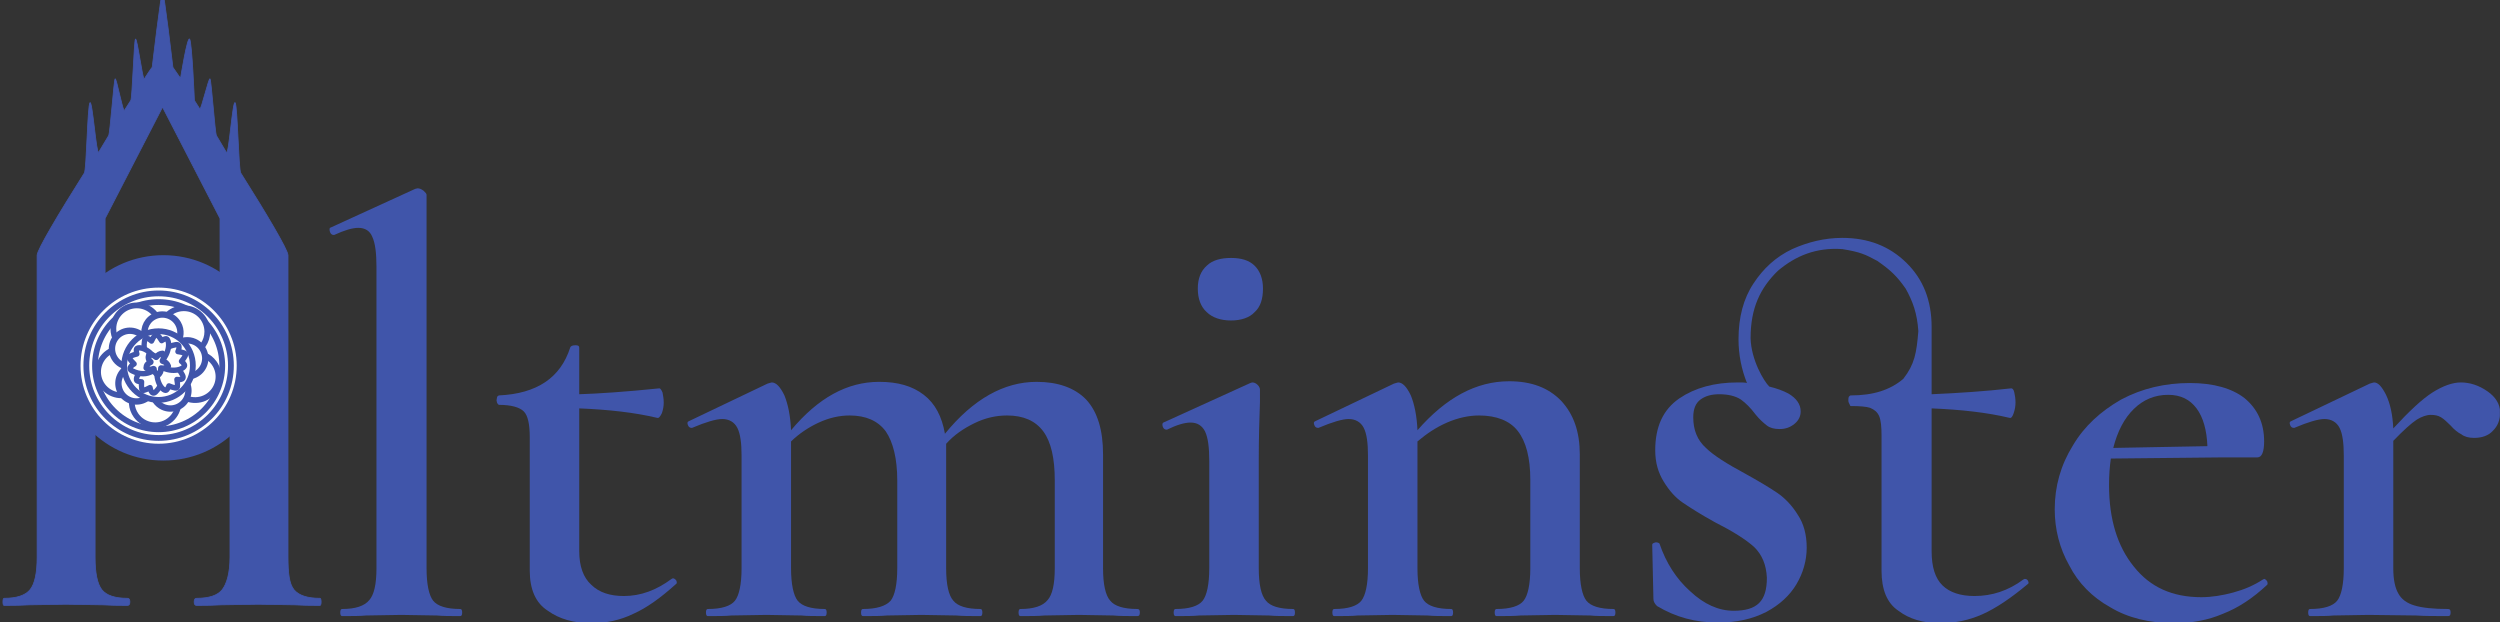 <?xml version="1.0" encoding="UTF-8" standalone="no"?>
<!DOCTYPE svg PUBLIC "-//W3C//DTD SVG 1.1//EN" "http://www.w3.org/Graphics/SVG/1.1/DTD/svg11.dtd">
<svg width="100%" height="100%" viewBox="0 0 3137 781" version="1.1" xmlns="http://www.w3.org/2000/svg" xmlns:xlink="http://www.w3.org/1999/xlink" xml:space="preserve" xmlns:serif="http://www.serif.com/" style="fill-rule:evenodd;clip-rule:evenodd;stroke-linejoin:round;stroke-miterlimit:2;">
    <rect x="0" y="0" width="3137" height="781" fill="#333333" stroke="none"/>
    <g transform="matrix(1,0,0,1,-2712.64,-4012.76)">
        <g id="ProvisionalLogoBiggerFinal" transform="matrix(8.911,0,0,6.871,663.26,5252.44)">
            <rect x="229.985" y="-180.432" width="352.018" height="113.672" style="fill:none;"/>
            <clipPath id="_clip1">
                <rect x="229.985" y="-180.432" width="352.018" height="113.672"/>
            </clipPath>
            <g clip-path="url(#_clip1)">
                <g id="V7" transform="matrix(0.725,0,0,0.83,105.076,-484.924)">
                    <g id="minster" transform="matrix(1.032,0,0,1.143,88.401,254.75)">
                        <g transform="matrix(113.577,0,0,113.577,141.46,216.688)">
                            <path d="M0.037,-0C0.035,-0 0.034,-0.002 0.034,-0.006C0.034,-0.01 0.035,-0.012 0.037,-0.012C0.059,-0.012 0.074,-0.017 0.082,-0.027C0.09,-0.036 0.094,-0.054 0.094,-0.081L0.094,-0.592C0.094,-0.615 0.092,-0.632 0.087,-0.643C0.083,-0.653 0.075,-0.658 0.064,-0.658C0.054,-0.658 0.041,-0.654 0.024,-0.646L0.023,-0.646C0.02,-0.646 0.018,-0.648 0.017,-0.651C0.016,-0.654 0.016,-0.657 0.017,-0.658L0.158,-0.724L0.162,-0.725C0.165,-0.725 0.168,-0.724 0.172,-0.721C0.175,-0.718 0.177,-0.716 0.177,-0.714L0.177,-0.081C0.177,-0.054 0.181,-0.035 0.188,-0.026C0.195,-0.017 0.21,-0.012 0.233,-0.012C0.235,-0.012 0.236,-0.01 0.236,-0.006C0.236,-0.002 0.235,-0 0.233,-0C0.217,-0 0.204,-0 0.194,-0.001L0.135,-0.002L0.077,-0.001C0.067,-0 0.054,-0 0.037,-0Z" style="fill:rgb(64,85,170);fill-rule:nonzero;"/>
                        </g>
                        <g transform="matrix(113.577,0,0,113.577,171.558,216.688)">
                            <path d="M0.32,-0.064C0.322,-0.064 0.324,-0.063 0.326,-0.06C0.327,-0.057 0.327,-0.055 0.325,-0.054C0.3,-0.031 0.277,-0.014 0.255,-0.004C0.233,0.007 0.21,0.012 0.185,0.012C0.156,0.012 0.132,0.005 0.113,-0.009C0.093,-0.022 0.083,-0.045 0.083,-0.077L0.083,-0.303C0.083,-0.325 0.08,-0.34 0.073,-0.347C0.066,-0.354 0.052,-0.358 0.032,-0.358C0.031,-0.358 0.031,-0.359 0.029,-0.361C0.029,-0.362 0.028,-0.364 0.028,-0.366C0.028,-0.368 0.029,-0.37 0.029,-0.372C0.031,-0.373 0.031,-0.374 0.032,-0.374C0.095,-0.377 0.134,-0.404 0.15,-0.455C0.151,-0.458 0.154,-0.459 0.159,-0.459C0.163,-0.459 0.165,-0.458 0.165,-0.455L0.165,-0.376C0.196,-0.377 0.241,-0.38 0.298,-0.386C0.299,-0.386 0.301,-0.384 0.303,-0.379C0.304,-0.374 0.305,-0.368 0.305,-0.362C0.305,-0.356 0.304,-0.35 0.302,-0.344C0.299,-0.338 0.297,-0.335 0.294,-0.336C0.257,-0.345 0.214,-0.35 0.165,-0.352L0.165,-0.11C0.165,-0.084 0.172,-0.065 0.185,-0.053C0.198,-0.04 0.216,-0.034 0.239,-0.034C0.267,-0.034 0.293,-0.044 0.318,-0.063L0.32,-0.064Z" style="fill:rgb(64,85,170);fill-rule:nonzero;"/>
                        </g>
                        <g transform="matrix(113.577,0,0,113.577,209.833,216.688)">
                            <path d="M0.753,-0.012C0.756,-0.012 0.757,-0.01 0.757,-0.006C0.757,-0.002 0.756,-0 0.753,-0C0.736,-0 0.723,-0 0.713,-0.001L0.656,-0.002L0.599,-0.001C0.589,-0 0.576,-0 0.559,-0C0.557,-0 0.556,-0.002 0.556,-0.006C0.556,-0.01 0.557,-0.012 0.559,-0.012C0.581,-0.012 0.596,-0.017 0.604,-0.027C0.612,-0.036 0.616,-0.054 0.616,-0.081L0.616,-0.23C0.616,-0.267 0.61,-0.295 0.597,-0.313C0.584,-0.331 0.564,-0.34 0.537,-0.34C0.519,-0.34 0.501,-0.336 0.483,-0.327C0.465,-0.318 0.449,-0.307 0.436,-0.292L0.436,-0.081C0.436,-0.054 0.44,-0.035 0.448,-0.026C0.455,-0.017 0.47,-0.012 0.493,-0.012C0.495,-0.012 0.496,-0.01 0.496,-0.006C0.496,-0.002 0.495,-0 0.493,-0C0.476,-0 0.463,-0 0.453,-0.001L0.395,-0.002L0.338,-0.001C0.328,-0 0.315,-0 0.298,-0C0.296,-0 0.295,-0.002 0.295,-0.006C0.295,-0.01 0.296,-0.012 0.298,-0.012C0.321,-0.012 0.336,-0.017 0.344,-0.026C0.351,-0.035 0.355,-0.054 0.355,-0.081L0.355,-0.23C0.355,-0.267 0.348,-0.295 0.336,-0.313C0.323,-0.331 0.303,-0.34 0.276,-0.34C0.259,-0.34 0.242,-0.336 0.225,-0.328C0.208,-0.32 0.192,-0.309 0.179,-0.296L0.179,-0.081C0.179,-0.054 0.183,-0.035 0.19,-0.026C0.197,-0.017 0.212,-0.012 0.235,-0.012C0.237,-0.012 0.238,-0.01 0.238,-0.006C0.238,-0.002 0.237,-0 0.235,-0C0.218,-0 0.205,-0 0.196,-0.001L0.138,-0.002L0.08,-0.001C0.071,-0 0.058,-0 0.041,-0C0.039,-0 0.038,-0.002 0.038,-0.006C0.038,-0.01 0.039,-0.012 0.041,-0.012C0.064,-0.012 0.079,-0.017 0.086,-0.026C0.093,-0.035 0.097,-0.054 0.097,-0.081L0.097,-0.272C0.097,-0.293 0.095,-0.309 0.09,-0.319C0.085,-0.329 0.076,-0.334 0.065,-0.334C0.055,-0.334 0.038,-0.329 0.015,-0.319L0.014,-0.319C0.011,-0.319 0.009,-0.321 0.008,-0.324C0.007,-0.327 0.007,-0.329 0.009,-0.33L0.14,-0.394C0.144,-0.395 0.146,-0.396 0.147,-0.396C0.154,-0.396 0.161,-0.389 0.168,-0.374C0.174,-0.359 0.178,-0.339 0.179,-0.315C0.224,-0.37 0.272,-0.397 0.325,-0.397C0.356,-0.397 0.38,-0.39 0.399,-0.375C0.418,-0.36 0.429,-0.338 0.434,-0.309C0.481,-0.368 0.532,-0.397 0.586,-0.397C0.621,-0.397 0.649,-0.387 0.668,-0.367C0.687,-0.346 0.696,-0.315 0.696,-0.274L0.696,-0.081C0.696,-0.054 0.7,-0.035 0.708,-0.026C0.715,-0.017 0.73,-0.012 0.753,-0.012Z" style="fill:rgb(64,85,170);fill-rule:nonzero;"/>
                        </g>
                        <g transform="matrix(113.577,0,0,113.577,297.515,216.688)">
                            <path d="M0.044,-0C0.042,-0 0.041,-0.002 0.041,-0.006C0.041,-0.01 0.042,-0.012 0.044,-0.012C0.067,-0.012 0.082,-0.017 0.089,-0.026C0.096,-0.035 0.1,-0.054 0.1,-0.081L0.1,-0.263C0.1,-0.286 0.098,-0.302 0.093,-0.313C0.088,-0.323 0.08,-0.328 0.069,-0.328C0.059,-0.328 0.046,-0.324 0.03,-0.316L0.029,-0.316C0.026,-0.316 0.024,-0.318 0.023,-0.321C0.022,-0.324 0.022,-0.327 0.024,-0.328L0.168,-0.395L0.171,-0.396C0.174,-0.396 0.177,-0.395 0.18,-0.392C0.183,-0.389 0.184,-0.386 0.184,-0.384L0.184,-0.363C0.183,-0.335 0.182,-0.302 0.182,-0.264L0.182,-0.081C0.182,-0.054 0.186,-0.035 0.194,-0.026C0.201,-0.017 0.216,-0.012 0.239,-0.012C0.241,-0.012 0.242,-0.01 0.242,-0.006C0.242,-0.002 0.241,-0 0.239,-0C0.222,-0 0.209,-0 0.199,-0.001L0.141,-0.002L0.083,-0.001C0.074,-0 0.061,-0 0.044,-0ZM0.136,-0.501C0.119,-0.501 0.105,-0.506 0.096,-0.515C0.086,-0.524 0.081,-0.538 0.081,-0.555C0.081,-0.572 0.086,-0.585 0.096,-0.594C0.105,-0.603 0.119,-0.607 0.136,-0.607C0.153,-0.607 0.166,-0.603 0.175,-0.594C0.184,-0.585 0.189,-0.572 0.189,-0.555C0.189,-0.538 0.185,-0.524 0.175,-0.515C0.167,-0.506 0.153,-0.501 0.136,-0.501Z" style="fill:rgb(64,85,170);fill-rule:nonzero;"/>
                        </g>
                        <g transform="matrix(113.577,0,0,113.577,327.726,216.688)">
                            <path d="M0.504,-0.012C0.506,-0.012 0.507,-0.01 0.507,-0.006C0.507,-0.002 0.506,-0 0.504,-0C0.487,-0 0.474,-0 0.465,-0.001L0.407,-0.002L0.35,-0.001C0.34,-0 0.327,-0 0.31,-0C0.308,-0 0.307,-0.002 0.307,-0.006C0.307,-0.01 0.308,-0.012 0.31,-0.012C0.333,-0.012 0.348,-0.017 0.355,-0.026C0.362,-0.035 0.366,-0.054 0.366,-0.081L0.366,-0.231C0.366,-0.268 0.359,-0.296 0.345,-0.314C0.332,-0.331 0.31,-0.34 0.281,-0.34C0.264,-0.34 0.246,-0.336 0.228,-0.328C0.21,-0.32 0.194,-0.309 0.179,-0.296L0.179,-0.081C0.179,-0.054 0.183,-0.035 0.19,-0.026C0.197,-0.017 0.212,-0.012 0.235,-0.012C0.237,-0.012 0.238,-0.01 0.238,-0.006C0.238,-0.002 0.237,-0 0.235,-0C0.218,-0 0.205,-0 0.196,-0.001L0.138,-0.002L0.08,-0.001C0.071,-0 0.058,-0 0.041,-0C0.039,-0 0.038,-0.002 0.038,-0.006C0.038,-0.01 0.039,-0.012 0.041,-0.012C0.064,-0.012 0.079,-0.017 0.086,-0.026C0.093,-0.035 0.097,-0.054 0.097,-0.081L0.097,-0.272C0.097,-0.293 0.095,-0.309 0.09,-0.319C0.085,-0.329 0.076,-0.334 0.065,-0.334C0.055,-0.334 0.038,-0.329 0.015,-0.319L0.014,-0.319C0.011,-0.319 0.009,-0.321 0.008,-0.324C0.007,-0.327 0.007,-0.329 0.009,-0.33L0.14,-0.394C0.144,-0.395 0.146,-0.396 0.147,-0.396C0.154,-0.396 0.161,-0.389 0.168,-0.374C0.174,-0.359 0.178,-0.339 0.179,-0.315C0.226,-0.37 0.276,-0.398 0.331,-0.398C0.368,-0.398 0.396,-0.387 0.417,-0.365C0.438,-0.342 0.448,-0.312 0.448,-0.274L0.448,-0.081C0.448,-0.054 0.452,-0.035 0.459,-0.026C0.466,-0.017 0.481,-0.012 0.504,-0.012Z" style="fill:rgb(64,85,170);fill-rule:nonzero;"/>
                        </g>
                        <g transform="matrix(113.577,0,0,113.577,387.127,216.688)">
                            <path d="M0.662,-0.063C0.665,-0.063 0.667,-0.062 0.668,-0.059C0.669,-0.057 0.669,-0.055 0.667,-0.054C0.639,-0.03 0.614,-0.013 0.592,-0.003C0.57,0.007 0.547,0.012 0.522,0.012C0.494,0.012 0.471,0.005 0.453,-0.009C0.434,-0.022 0.425,-0.045 0.425,-0.077L0.425,-0.306C0.425,-0.321 0.424,-0.332 0.421,-0.339C0.418,-0.346 0.413,-0.35 0.406,-0.353C0.4,-0.355 0.389,-0.356 0.374,-0.356C0.373,-0.356 0.373,-0.357 0.372,-0.359C0.371,-0.361 0.37,-0.363 0.37,-0.365C0.37,-0.368 0.37,-0.37 0.371,-0.372C0.372,-0.373 0.373,-0.374 0.374,-0.374C0.411,-0.374 0.439,-0.383 0.461,-0.402C0.48,-0.427 0.483,-0.446 0.486,-0.483C0.484,-0.513 0.477,-0.533 0.465,-0.555C0.45,-0.577 0.439,-0.587 0.418,-0.602C0.398,-0.613 0.39,-0.617 0.36,-0.622C0.317,-0.625 0.283,-0.611 0.253,-0.585C0.224,-0.556 0.208,-0.522 0.208,-0.471C0.209,-0.434 0.23,-0.398 0.239,-0.389C0.251,-0.386 0.262,-0.382 0.271,-0.377C0.284,-0.369 0.291,-0.359 0.291,-0.347C0.291,-0.339 0.288,-0.332 0.281,-0.326C0.274,-0.32 0.266,-0.317 0.256,-0.317C0.247,-0.317 0.24,-0.319 0.235,-0.323C0.23,-0.327 0.223,-0.333 0.216,-0.342C0.208,-0.353 0.2,-0.361 0.192,-0.367C0.183,-0.373 0.171,-0.376 0.156,-0.376C0.143,-0.376 0.133,-0.373 0.125,-0.367C0.117,-0.361 0.113,-0.351 0.113,-0.337C0.113,-0.315 0.12,-0.298 0.134,-0.285C0.147,-0.272 0.169,-0.258 0.198,-0.242C0.221,-0.229 0.239,-0.218 0.252,-0.209C0.265,-0.2 0.277,-0.187 0.286,-0.172C0.296,-0.157 0.301,-0.138 0.301,-0.116C0.301,-0.094 0.295,-0.073 0.284,-0.054C0.273,-0.035 0.256,-0.019 0.234,-0.007C0.211,0.005 0.185,0.011 0.154,0.011C0.117,0.011 0.084,0.002 0.053,-0.017C0.049,-0.021 0.047,-0.025 0.047,-0.029L0.045,-0.121C0.045,-0.123 0.047,-0.124 0.051,-0.125C0.054,-0.125 0.056,-0.124 0.057,-0.123C0.068,-0.09 0.085,-0.063 0.108,-0.042C0.131,-0.02 0.155,-0.009 0.18,-0.009C0.199,-0.009 0.213,-0.013 0.222,-0.022C0.231,-0.031 0.235,-0.045 0.235,-0.065C0.234,-0.087 0.227,-0.104 0.214,-0.117C0.2,-0.13 0.178,-0.144 0.149,-0.159C0.126,-0.172 0.109,-0.183 0.096,-0.192C0.083,-0.201 0.073,-0.213 0.064,-0.228C0.055,-0.243 0.05,-0.26 0.05,-0.281C0.05,-0.321 0.063,-0.35 0.09,-0.369C0.116,-0.387 0.148,-0.396 0.187,-0.396C0.194,-0.396 0.199,-0.396 0.202,-0.395C0.193,-0.418 0.188,-0.443 0.188,-0.469C0.188,-0.506 0.196,-0.538 0.213,-0.564C0.229,-0.589 0.25,-0.609 0.277,-0.622C0.303,-0.634 0.331,-0.641 0.36,-0.641C0.403,-0.641 0.438,-0.627 0.466,-0.599C0.494,-0.571 0.508,-0.535 0.508,-0.49L0.508,-0.376C0.553,-0.378 0.597,-0.381 0.64,-0.386C0.642,-0.386 0.644,-0.384 0.645,-0.379C0.646,-0.374 0.647,-0.369 0.647,-0.362C0.647,-0.356 0.646,-0.35 0.644,-0.344C0.642,-0.338 0.64,-0.335 0.637,-0.336C0.6,-0.345 0.557,-0.35 0.508,-0.352L0.508,-0.11C0.508,-0.083 0.514,-0.064 0.526,-0.052C0.538,-0.04 0.556,-0.034 0.579,-0.034C0.608,-0.034 0.635,-0.043 0.66,-0.062L0.662,-0.063Z" style="fill:rgb(64,85,170);fill-rule:nonzero;"/>
                        </g>
                        <g transform="matrix(113.577,0,0,113.577,464.245,216.688)">
                            <path d="M0.38,-0.063C0.381,-0.063 0.383,-0.062 0.385,-0.059C0.386,-0.056 0.386,-0.054 0.385,-0.053C0.361,-0.03 0.337,-0.014 0.312,-0.004C0.287,0.007 0.26,0.012 0.231,0.012C0.19,0.012 0.154,0.003 0.125,-0.015C0.095,-0.032 0.072,-0.056 0.057,-0.086C0.041,-0.115 0.033,-0.147 0.033,-0.181C0.033,-0.22 0.043,-0.256 0.063,-0.289C0.082,-0.322 0.109,-0.347 0.143,-0.367C0.178,-0.386 0.216,-0.395 0.257,-0.395C0.296,-0.395 0.327,-0.386 0.348,-0.369C0.369,-0.351 0.38,-0.327 0.38,-0.296C0.38,-0.278 0.376,-0.269 0.369,-0.269L0.314,-0.269L0.126,-0.267C0.124,-0.253 0.123,-0.238 0.123,-0.222C0.123,-0.164 0.137,-0.118 0.164,-0.084C0.191,-0.049 0.228,-0.032 0.276,-0.032C0.293,-0.032 0.311,-0.035 0.329,-0.04C0.347,-0.045 0.363,-0.052 0.378,-0.062L0.38,-0.063ZM0.221,-0.375C0.199,-0.375 0.18,-0.367 0.164,-0.351C0.148,-0.335 0.137,-0.313 0.13,-0.285L0.286,-0.288C0.285,-0.315 0.279,-0.337 0.268,-0.352C0.257,-0.367 0.242,-0.375 0.221,-0.375Z" style="fill:rgb(64,85,170);fill-rule:nonzero;"/>
                        </g>
                        <g transform="matrix(113.577,0,0,113.577,511.379,216.688)">
                            <path d="M0.291,-0.396C0.306,-0.396 0.321,-0.391 0.335,-0.381C0.349,-0.371 0.356,-0.359 0.356,-0.345C0.356,-0.332 0.352,-0.322 0.344,-0.314C0.337,-0.306 0.326,-0.302 0.313,-0.302C0.304,-0.302 0.297,-0.304 0.292,-0.308C0.286,-0.311 0.28,-0.316 0.274,-0.323C0.268,-0.329 0.263,-0.334 0.258,-0.337C0.253,-0.34 0.248,-0.341 0.241,-0.341C0.234,-0.341 0.226,-0.338 0.218,-0.333C0.209,-0.327 0.196,-0.315 0.179,-0.297L0.179,-0.081C0.179,-0.062 0.182,-0.048 0.187,-0.039C0.192,-0.029 0.201,-0.022 0.214,-0.018C0.227,-0.014 0.245,-0.012 0.27,-0.012C0.273,-0.012 0.274,-0.01 0.274,-0.006C0.274,-0.002 0.273,-0 0.27,-0C0.248,-0 0.23,-0 0.217,-0.001L0.138,-0.002L0.08,-0.001C0.071,-0 0.058,-0 0.041,-0C0.039,-0 0.038,-0.002 0.038,-0.006C0.038,-0.01 0.039,-0.012 0.041,-0.012C0.064,-0.012 0.079,-0.017 0.086,-0.026C0.093,-0.035 0.097,-0.054 0.097,-0.081L0.097,-0.272C0.097,-0.293 0.095,-0.309 0.09,-0.319C0.085,-0.329 0.076,-0.334 0.065,-0.334C0.055,-0.334 0.038,-0.329 0.015,-0.319L0.014,-0.319C0.011,-0.319 0.009,-0.321 0.008,-0.324C0.007,-0.327 0.007,-0.329 0.009,-0.33L0.14,-0.394C0.144,-0.395 0.146,-0.396 0.147,-0.396C0.154,-0.396 0.16,-0.389 0.167,-0.375C0.174,-0.36 0.178,-0.341 0.179,-0.318C0.205,-0.347 0.227,-0.368 0.244,-0.379C0.261,-0.39 0.277,-0.396 0.291,-0.396Z" style="fill:rgb(64,85,170);fill-rule:nonzero;"/>
                        </g>
                    </g>
                    <g id="A" transform="matrix(1,0,0,1,2.515,15.503)">
                        <g transform="matrix(0.155,0,0,0.175,-316.3,-481.298)">
                            <path d="M3182.43,5079.07C3182.43,5072.42 3209.37,5026.85 3241.63,4975.61C3244.47,4971.09 3245.51,4891.96 3248.63,4887.32C3251.66,4882.82 3256.76,4953.97 3259.6,4949.48C3262.24,4945.33 3269.42,4932.82 3272.05,4928.68C3273.93,4925.72 3278.57,4859.86 3280.14,4857.32C3281.75,4854.75 3290.02,4899.71 3291.82,4896.89C3296.65,4889.32 3295.58,4891.03 3299.82,4884.42C3301.74,4881.42 3303.86,4810.07 3305.63,4807.32C3307.72,4804.06 3314.87,4860.16 3316.71,4857.3C3326.15,4842.63 3326.63,4842.81 3326.63,4842.81C3326.63,4842.81 3337.83,4747.32 3339.63,4747.32C3341.42,4747.32 3352.63,4842.82 3352.63,4842.82L3362.14,4856.62C3362.14,4856.62 3370.73,4802.69 3373.63,4807.32C3376.53,4811.96 3379.54,4884.42 3379.54,4884.42C3383.91,4891.25 3381.26,4887.14 3386.25,4894.96C3387.89,4897.54 3397.55,4854.86 3399.13,4857.32C3400.88,4860.05 3405.3,4925.69 3407.23,4928.72C3409.33,4932.04 3417.53,4946.39 3419.63,4949.71C3422.65,4954.48 3427.48,4882.65 3430.63,4887.32C3433.58,4891.71 3434.87,4971.23 3437.63,4975.62C3470.02,5027.14 3496.83,5072.44 3496.83,5079.07L3496.83,5458.75C3496.83,5478.68 3498.41,5492.26 3504.27,5499.49C3510.14,5506.71 3520.97,5510.32 3536.78,5510.32C3537.8,5510.32 3538.31,5511.82 3538.31,5514.81C3538.31,5517.8 3537.8,5519.29 3536.78,5519.29C3523.52,5519.29 3513.07,5519.04 3505.42,5518.55L3459.54,5517.8L3412.89,5518.55C3405.24,5519.04 3395.04,5519.29 3382.3,5519.29C3380.26,5519.29 3379.24,5517.8 3379.24,5514.81C3379.24,5511.82 3380.26,5510.32 3382.3,5510.32C3398.1,5510.32 3408.81,5506.71 3414.42,5499.49C3420.03,5492.26 3424.13,5478.68 3424.13,5458.75L3424.13,5292.76L3379.67,5212.76L3303.06,5212.76L3255.1,5292.76L3255.1,5458.75C3255.1,5478.68 3257.91,5492.26 3263.51,5499.49C3269.12,5506.71 3279.83,5510.32 3295.63,5510.32C3297.67,5510.32 3298.69,5511.82 3298.69,5514.81C3298.69,5517.8 3297.67,5519.29 3295.63,5519.29C3282.89,5519.29 3272.69,5519.04 3265.04,5518.55L3218.39,5517.8L3172.51,5518.55C3164.86,5519.04 3154.41,5519.29 3141.16,5519.29C3140.14,5519.29 3139.63,5517.8 3139.63,5514.81C3139.63,5511.82 3140.14,5510.32 3141.16,5510.32C3156.96,5510.32 3167.79,5506.71 3173.66,5499.49C3179.52,5492.26 3182.45,5478.68 3182.45,5458.75L3182.43,5079.07ZM3267.63,5032.76L3267.63,5112.76L3411.63,5112.76L3411.63,5032.76L3339.63,4892.76L3267.63,5032.76Z" style="fill:rgb(64,85,170);fill-rule:nonzero;stroke:rgb(64,85,170);stroke-width:1px;"/>
                        </g>
                        <g transform="matrix(0.186,0,0,0.21,-337.37,-505.216)">
                            <circle cx="2897.17" cy="4453.93" r="105.568" style="fill:rgb(64,85,170);stroke:rgb(64,85,170);stroke-width:4.07px;stroke-linecap:round;stroke-miterlimit:1.5;"/>
                        </g>
                        <g id="SimpleMedievalRosette2" transform="matrix(0.234,0,0,0.265,57.163,312.35)">
                            <g transform="matrix(2.004,0,0,2.004,-645.441,-832.17)">
                                <circle cx="627.91" cy="640.229" r="29.947" style="fill:white;"/>
                                <circle cx="627.91" cy="640.229" r="29.947" style="fill:none;stroke:rgb(64,85,170);stroke-width:9.58px;stroke-linecap:round;stroke-miterlimit:1.5;"/>
                                <circle cx="627.91" cy="640.229" r="29.947" style="fill:none;stroke:white;stroke-width:4.79px;"/>
                                <circle cx="627.91" cy="640.229" r="29.947" style="fill:none;stroke:rgb(64,85,170);stroke-width:2.4px;stroke-linecap:round;stroke-miterlimit:1.5;"/>
                            </g>
                            <g transform="matrix(0.9,0,0,0.9,48.228,-126.773)">
                                <path d="M629.274,607.802C630.566,597.11 639.681,588.814 650.718,588.814C662.639,588.814 672.318,598.493 672.318,610.414C672.318,619.504 666.691,627.29 658.731,630.477C666.201,629.681 673.879,632.807 678.577,639.336C685.541,649.012 683.338,662.522 673.662,669.485C663.986,676.449 650.476,674.246 643.513,664.57C643.513,664.57 636.167,654.82 641.759,662.591C648.723,672.267 646.52,685.777 636.844,692.74C627.168,699.704 613.658,697.501 606.695,687.825C601.894,681.154 601.45,672.662 604.807,665.749C595.216,671.904 582.358,669.537 575.622,660.178C568.659,650.502 570.861,636.992 580.538,630.029C585.148,626.711 590.629,625.474 595.858,626.135C589.731,622.321 585.65,615.525 585.65,607.783C585.65,595.862 595.328,586.183 607.25,586.183C619.171,586.183 628.85,595.862 628.85,607.783L629.274,607.802Z" style="fill:white;stroke:rgb(64,85,170);stroke-width:5.33px;"/>
                            </g>
                            <g transform="matrix(0.599,-0.346,0.347,0.601,14.466,281.645)">
                                <path d="M629.274,607.802C630.566,597.11 639.681,588.814 650.718,588.814C662.639,588.814 672.318,598.493 672.318,610.414C672.318,619.504 666.691,627.29 658.731,630.477C666.201,629.681 673.879,632.807 678.577,639.336C685.541,649.012 683.338,662.522 673.662,669.485C663.986,676.449 650.476,674.246 643.513,664.57C643.513,664.57 636.167,654.82 641.759,662.591C648.723,672.267 646.52,685.777 636.844,692.74C627.168,699.704 613.658,697.501 606.695,687.825C601.894,681.154 601.45,672.662 604.807,665.749C595.216,671.904 582.358,669.537 575.622,660.178C568.659,650.502 570.861,636.992 580.538,630.029C585.148,626.711 590.629,625.474 595.858,626.135C589.731,622.321 585.65,615.525 585.65,607.783C585.65,595.862 595.328,586.183 607.25,586.183C619.171,586.183 628.85,595.862 628.85,607.783L629.274,607.802Z" style="fill:white;stroke:rgb(64,85,170);stroke-width:7.62px;"/>
                            </g>
                            <g transform="matrix(0.952,0,0,0.952,15.035,-158.735)">
                                <circle cx="627.91" cy="640.229" r="29.947" style="fill:white;stroke:rgb(64,85,170);stroke-width:5.04px;stroke-linecap:round;stroke-miterlimit:1.5;"/>
                            </g>
                            <g transform="matrix(0.973,0,0,0.995,71.599,-14.588)">
                                <g transform="matrix(-0.857,-0.515,0.515,-0.857,705.962,1319.91)">
                                    <path d="M566.763,653.924C566.807,654.66 554.406,648.848 558.105,633.56C559.344,628.44 564.118,633.964 564.118,633.964C564.118,633.964 567.164,628.686 568.607,628.753C570.051,628.82 572.776,634.365 572.776,634.365C572.776,634.365 576.308,632.33 577.346,633.483C580.353,636.823 577.15,649.723 566.763,653.924Z" style="fill:white;stroke:rgb(64,85,170);stroke-width:4.53px;stroke-linecap:round;stroke-miterlimit:1.5;"/>
                                </g>
                                <g transform="matrix(-0.755,0.656,-0.656,-0.755,1413.69,587.883)">
                                    <path d="M566.763,653.924C566.807,654.66 554.406,648.848 558.105,633.56C559.344,628.44 564.118,633.964 564.118,633.964C564.118,633.964 567.164,628.686 568.607,628.753C570.051,628.82 572.776,634.365 572.776,634.365C572.776,634.365 576.308,632.33 577.346,633.483C580.353,636.823 577.15,649.723 566.763,653.924Z" style="fill:white;stroke:rgb(64,85,170);stroke-width:4.53px;stroke-linecap:round;stroke-miterlimit:1.5;"/>
                                </g>
                                <g transform="matrix(0.391,0.921,-0.921,0.391,936.087,-311.43)">
                                    <path d="M566.763,653.924C566.807,654.66 554.406,648.848 558.105,633.56C559.344,628.44 564.118,633.964 564.118,633.964C564.118,633.964 567.164,628.686 568.607,628.753C570.051,628.82 572.776,634.365 572.776,634.365C572.776,634.365 576.308,632.33 577.346,633.483C580.353,636.823 577.15,649.723 566.763,653.924Z" style="fill:white;stroke:rgb(64,85,170);stroke-width:4.53px;stroke-linecap:round;stroke-miterlimit:1.5;"/>
                                </g>
                                <g transform="matrix(0.996,-0.087,0.087,0.996,-66.763,-135.123)">
                                    <path d="M566.763,653.924C566.807,654.66 554.406,648.848 558.105,633.56C559.344,628.44 564.118,633.964 564.118,633.964C564.118,633.964 567.164,628.686 568.607,628.753C570.051,628.82 572.776,634.365 572.776,634.365C572.776,634.365 576.308,632.33 577.346,633.483C580.353,636.823 577.15,649.723 566.763,653.924Z" style="fill:white;stroke:rgb(64,85,170);stroke-width:4.53px;"/>
                                </g>
                                <g transform="matrix(0.225,-0.974,0.974,0.225,-208.983,873.126)">
                                    <path d="M566.763,653.924C566.807,654.66 554.406,648.848 558.105,633.56C559.344,628.44 564.118,633.964 564.118,633.964C564.118,633.964 567.164,628.686 568.607,628.753C570.051,628.82 572.776,634.365 572.776,634.365C572.776,634.365 576.308,632.33 577.346,633.483C580.353,636.823 577.15,649.723 566.763,653.924Z" style="fill:white;stroke:rgb(64,85,170);stroke-width:4.53px;stroke-linecap:round;stroke-miterlimit:1.5;"/>
                                </g>
                            </g>
                            <g transform="matrix(1.08,-0.959,0.978,1.102,-643.154,269.009)">
                                <path d="M566.95,650.064C568.047,650.888 568.791,652.051 568.965,653.764C568.979,653.788 568.998,653.81 569.02,653.826C569.043,653.843 569.069,653.854 569.096,653.86C570.713,653.471 572.06,653.794 573.204,654.652C573.098,655.457 572.795,656.152 572.233,656.703C571.781,657.145 571.161,657.493 570.342,657.731C570.323,657.751 570.309,657.776 570.3,657.803C570.291,657.829 570.289,657.858 570.292,657.886C571.278,659.231 571.388,660.631 570.815,662.075C569.214,662.127 567.921,661.586 567.03,660.278C567.005,660.266 566.977,660.26 566.95,660.26C566.922,660.26 566.894,660.266 566.869,660.278C565.892,661.546 564.585,662.036 563.084,662.075C562.58,660.478 562.567,659.026 563.607,657.886C563.61,657.858 563.608,657.829 563.599,657.803C563.591,657.776 563.576,657.751 563.557,657.731C561.815,657.131 560.841,656.116 560.695,654.652C561.746,653.532 563.124,653.291 564.803,653.86C564.83,653.854 564.856,653.843 564.879,653.826C564.901,653.81 564.92,653.788 564.934,653.764C564.606,652.059 565.429,650.897 566.95,650.064Z" style="fill:white;stroke:rgb(64,85,170);stroke-width:3.29px;stroke-linecap:round;stroke-miterlimit:1.5;"/>
                            </g>
                        </g>
                    </g>
                </g>
            </g>
        </g>
    </g>
</svg>
